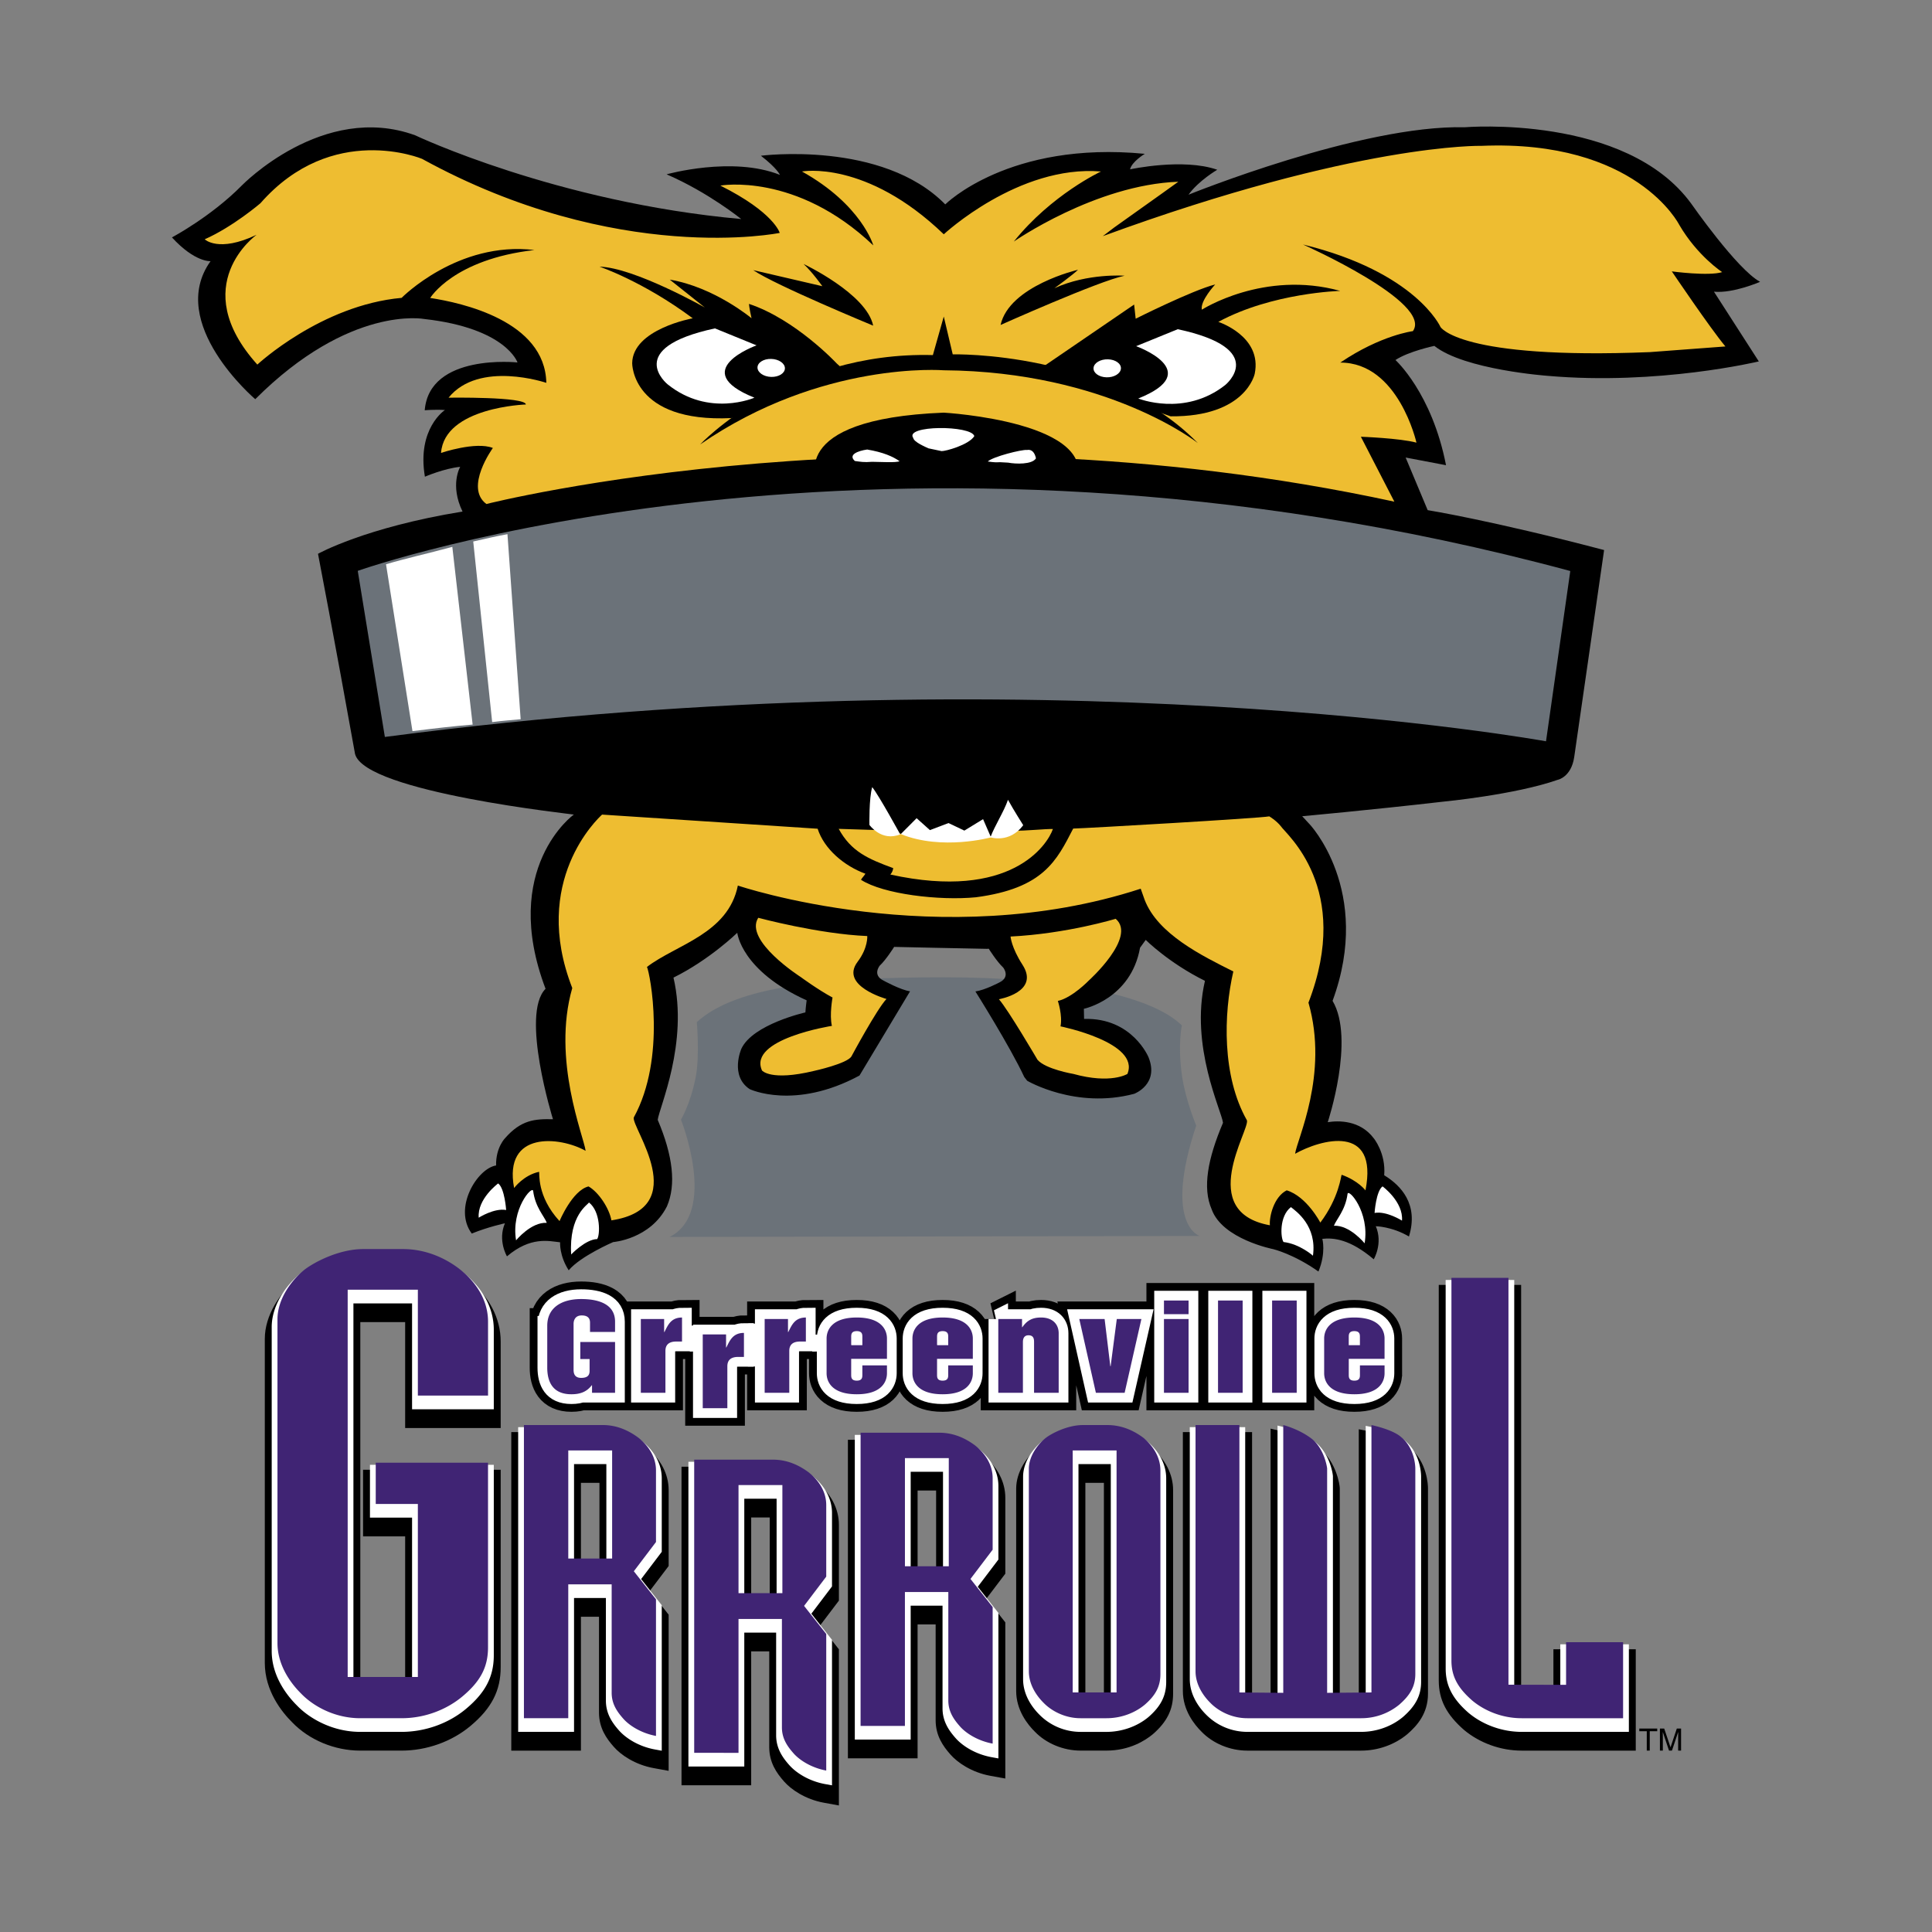 <svg xmlns="http://www.w3.org/2000/svg" width="2500" height="2500" viewBox="0 0 192.756 192.756"><rect x="0" y="0" width="192.756" height="192.756" fill="#808080" stroke="none"/><path fill-rule="evenodd" clip-rule="evenodd" fill="#fff" fill-opacity="0" d="M0 0h192.756v192.756H0V0z"/><path d="M119.346 112.297c-3.307 9.953.35 11.016.35 11.016l-52.886.097c4.833-2.436 1.13-11.706 1.13-11.706s.947-1.548 1.472-4.244c.409-2.096.11-5.479.11-5.479 3.945-3.664 13.172-4.476 24.653-4.476s20.538 1.672 23.743 4.803c0 0-.438 1.882.01 5.018.345 2.418 1.418 4.971 1.418 4.971z" fill-rule="evenodd" clip-rule="evenodd" fill="#6b7279"/><path d="M132.469 111.961c1.045-.168 3.207-.228 4.588 1.602 0 0 1.227 1.484 1.045 3.692 1.68 1.026 3.457 2.904 2.469 6.11-1.703-1.003-3.307-1.024-3.307-1.024.738 1.721-.205 3.299-.205 3.299-2.363-2.008-4.002-2.165-5.129-2.042 0 0 .389 1.398-.389 3.262-2.473-1.747-4.508-2.232-4.508-2.232s-5.084-.993-6.146-3.978c-.93-2.132-.393-5.043 1.133-8.629-.146-1.216-3.318-7.637-1.801-14.163-3.613-1.787-5.91-4.083-5.91-4.083l-.566.781c-.914 5.119-5.605 6.091-5.605 6.091l.021 1.011c4.811-.143 6.432 3.829 6.432 3.829 1.084 2.701-1.428 3.641-1.428 3.641-5.842 1.557-10.682-1.302-10.682-1.302l-.291-.375c-1.406-3.026-4.873-8.534-4.873-8.534.938-.128 2.387-.895 2.387-.895 1.15-.555.383-1.492.383-1.492-.639-.596-1.438-1.873-1.438-1.873l-.189.009c-1.9-.029-9.251-.194-9.251-.194s-.798 1.277-1.438 1.873c0 0-.768.938.384 1.491 0 0 1.705.938 2.642 1.066 0 0-3.34 5.55-5.045 8.405-6.488 3.496-10.958 1.354-10.958 1.354-2.01-1.338-.828-4.026-.828-4.026 1.14-2.448 6.389-3.627 6.389-3.627.036-.569.126-1.204.126-1.204-6.551-2.96-6.922-6.741-6.922-6.741s-2.753 2.686-6.365 4.473c1.518 6.526-1.426 12.977-1.573 14.192 1.526 3.587 1.849 6.496.921 8.629-1.66 3.283-5.366 3.566-5.366 3.566s-3.243 1.394-4.437 2.814c-.949-1.479-.857-2.793-.857-2.793-1.127-.123-2.937-.605-5.301 1.402 0 0-.941-1.578-.204-3.299 0 0-1.688.363-3.308 1.025-1.883-2.526.534-6.491 2.427-6.794-.038-1.815.917-2.748.917-2.748 1.582-1.788 2.934-1.909 4.758-1.863 0 0-3.268-10.485-.74-13.013-4.562-12.042 2.841-17.432 2.825-17.38.142-.026-20.85-2.215-21.833-6.052-2.001-11.175-3.695-19.969-3.695-19.969s4.663-2.628 14.42-4.215c-1.295-2.67-.234-4.46-.234-4.46-1.581.147-3.521.983-3.521.983-.815-4.826 1.999-6.653 1.999-6.653-.983-.067-2.016.024-2.016.024.468-5.717 9.255-4.769 9.255-4.769s-1.117-3.417-9.301-4.337c0 0-7.424-1.431-16.863 8.001 0 0-8.897-7.563-4.459-13.771 0 0-1.56.135-3.852-2.371 0 0 3.897-2.063 6.968-5.176 0 0 8.09-8.344 17.285-5.016 0 0 14.125 6.705 32.542 8.36 0 0-3.269-2.654-7.443-4.46 0 0 6.544-1.846 11.307.055 0 0-.269-.649-1.9-1.91 0 0 12.097-1.561 18.394 4.854 0 0 6.348-6.359 19.907-5.045 0 0-1.297.781-1.469 1.548 0 0 5.293-1.153 8.701.041 0 0-1.855 1.078-2.871 2.49 0 0 17.211-6.988 27.553-6.729 0 0 16.078-1.35 22.613 7.63 0 0 4.555 6.543 6.859 7.79 0 0-2.654 1.169-4.6.985l4.475 6.957s-10.016 2.405-21.051 1.439c0 0-8.324-.598-11.322-2.989 0 0-2.559.537-3.879 1.41 0 0 3.639 3.275 5.045 10.494l-4.029-.766 2.199 5.25s6.334 1.016 17.602 3.981l-2.984 20.666c-.299 2.003-1.646 2.259-1.646 2.259-4.262 1.492-11.379 2.173-11.379 2.173-7.416.853-14.111 1.457-14.111 1.457l.689.749c-.016-.051 6.383 6.669 2.34 17.672 2.266 3.826-.482 12.107-.482 12.107z" fill-rule="evenodd" clip-rule="evenodd"/><path d="M50.498 120.722s-.144-2.167-.798-2.65c0 0-2.093 1.541-1.938 3.418-.001-.001 1.541-.982 2.736-.768zM54.553 122.002c-1.576-.089-3.064 1.749-3.064 1.749-.521-3.114 1.626-5.523 1.705-4.926.213 1.631 1.103 2.507 1.359 3.177zM59.578 123.624c.295-.391.368-2.732-.819-3.654-.051.2-2.014 1.217-1.773 5.189-.001 0 1.438-1.514 2.592-1.535z" fill-rule="evenodd" clip-rule="evenodd" fill="#fff"/><path d="M114.201 89.775c1.314 3.421 5.719 5.58 8.848 7.147-.982 4.266-1.137 10.46 1.359 14.858.279.97-5.092 9.128 2.289 10.467-.078-.845.389-2.839 1.678-3.487 2.008.615 3.354 3.219 3.354 3.219 1.883-2.501 2.059-4.702 2.129-4.772 1.668.596 2.375 1.558 2.375 1.558 1.318-6.713-4.48-5.083-7.02-3.653.17-1.412 3.389-7.909 1.332-15.077 4.404-11.436-2.273-16.839-2.75-17.596-.461-.583-1.16-.99-1.16-.99-.951.188-18.297 1.189-19.562 1.217-1.646 3.186-2.941 5.963-9.703 6.855-3.658.356-9.251-.308-11.47-1.744.104-.196.277-.339.442-.605-2.117-.774-4.116-2.459-4.766-4.489-.616-.048-21.506-1.41-21.506-1.41-.427.392-7.138 6.645-2.975 17.303-2.058 7.168 1.162 14.832 1.332 16.242-2.541-1.429-8.225-2.034-7.134 3.711 0 0 .949-1.287 2.489-1.615.07.072-.265 2.415 2.043 4.916 0 0 1.278-3.069 2.893-3.459 1.013.574 2.075 2.199 2.282 3.386 8.147-1.254 1.951-9.298 2.233-10.267 3.271-5.955 1.616-14.39 1.316-15.018 2.915-2.235 8.094-3.291 9.067-8.119 0 0 20.169 6.84 40.192.315l.393 1.107z" fill-rule="evenodd" clip-rule="evenodd" fill="#eebd31"/><path d="M98.895 83.441c-2.127.112-8.088-.065-8.088-.065l-2.611-.538-4.518-.143c1.23 2.253 2.908 2.99 5.435 3.917 0 0-.012.332-.283.641 12.038 2.643 15.675-2.966 16.218-4.54-.648-.035-3.117.222-3.684.149l-2.469.579z" fill-rule="evenodd" clip-rule="evenodd" fill="#eebd31"/><path d="M89.872 83.216l1.579-1.584 1.326 1.188 1.854-.704 1.583.753 1.867-1.143.791 1.817c-.001-.001-4.864 1.35-9-.327z" fill-rule="evenodd" clip-rule="evenodd" fill="#fff"/><path d="M102.088 82.33s-.998-1.572-1.521-2.536c-.422 1.222-1.293 2.524-1.754 3.743-.001 0 1.892.641 3.275-1.207zM89.813 83.244s-2.095-3.831-2.79-4.713c-.332 1.091-.28 3.77-.28 3.77s1.205 1.707 3.07.943z" fill-rule="evenodd" clip-rule="evenodd" fill="#fff"/><path d="M38.398 73.526l-2.705-16.572s52.145-18.548 120.975.016l-2.422 16.989s-49.805-9.116-115.848-.433z" fill-rule="evenodd" clip-rule="evenodd" fill="#6b7279"/><path d="M110.025 23.561c25.41-9.314 37.785-9.01 37.785-9.01 15.451-.642 19.725 7.873 19.725 7.873 1.812 3.112 4.285 4.724 4.285 4.724-1.342.426-5.023-.073-5.023-.073s3.869 5.73 5.348 7.491l-7.525.564c-19.037.769-20.902-2.507-20.902-2.507s-2.436-5.471-13.719-8.23c0 0 13.006 5.784 10.965 8.645 0 0-3.186.388-7.242 3.137 5.805-.005 7.598 7.987 7.598 7.987-1.656-.449-5.545-.588-5.545-.588l3.34 6.477c-48.413-10.485-90.585.234-90.585.234-2.233-1.642.644-5.591.644-5.591-1.708-.679-5.172.493-5.172.493.347-4.574 8.467-4.832 8.467-4.832-.047-.792-7.715-.679-7.715-.679 3.047-3.758 9.753-1.48 9.753-1.48-.127-6.195-8.483-7.996-11.585-8.469 0 0 2.327-3.862 10.398-4.782-7.654-.92-13.251 4.772-13.251 4.772-8.025.723-14.395 6.658-14.395 6.658-7.122-7.921-.078-12.949-.078-12.949-3.804 1.81-5.172.448-5.172.448 2.819-1.248 5.558-3.596 5.558-3.596 7.165-8.173 16.118-4.434 16.118-4.434 19.498 10.707 35.693 7.393 35.693 7.393s-.551-2.035-5.922-4.721c0 0 7.544-1.363 15.259 5.967 0 0-1.15-4.048-7.118-7.374 0 0 6.393-1.193 14.15 6.266 0 0 7.46-6.947 15.685-6.266 0 0-4.943 2.302-8.695 6.99 0 0 8.141-5.669 16.41-5.967 0 0-2.002 1.449-6.393 4.561l-1.144.868z" fill-rule="evenodd" clip-rule="evenodd" fill="#eebd31"/><path d="M83.469 36.251s-4.09-4.385-8.741-5.931c0 0 .002.316.253 1.431 0 0-3.708-3.104-8.158-3.853l3.497 2.782s-7.044-3.985-10.506-4.075c0 0 4.312 1.442 9.301 5.151 0 0-6.004 1.08-6.042 4.485 0 0-.054 5.945 9.896 5.471l9.961-3.757 1.253-1.053-.714-.651z" fill-rule="evenodd" clip-rule="evenodd"/><path d="M75.482 34.457s-6.988 2.507-.213 5.22c0 0-4.54 1.992-8.669-1.339 0 0-4.463-3.599 4.729-5.574l4.153 1.693z" fill-rule="evenodd" clip-rule="evenodd" fill="#fff"/><path d="M116.793 41.536s-9.818-3.373-12.598-5.033l8.957-6.118.154 1.413s5.658-2.842 7.934-3.418c0 0-1.527 1.648-1.332 2.519 0 0 6.186-3.982 13.809-1.876 0 0-6.783.173-12.164 3.091 0 0 4.408 1.426 3.629 5.185 0-.001-.871 4.306-8.389 4.237z" fill-rule="evenodd" clip-rule="evenodd"/><path d="M69.847 44.348s8.707-9.305 23.226-8.922l1.088-3.846.893 3.774s15.366-.382 24.454 8.849c0 0-9.006-7.141-25.364-7.261 0 0-12.161-.978-24.297 7.406z" fill-rule="evenodd" clip-rule="evenodd"/><path d="M76.944 37.605c.754.02 1.366-.366 1.367-.862 0-.496-.613-.914-1.37-.934-.757-.02-1.369.366-1.366.862.002.496.615.915 1.369.934zM110.396 37.645c.752.021 1.396-.366 1.438-.862.043-.496-.537-.914-1.293-.934-.756-.021-1.402.366-1.439.861-.038.497.541.915 1.294.935z" fill-rule="evenodd" clip-rule="evenodd" fill="#fff"/><path d="M105.201 28.756s1.922-1.397 2.354-1.843c0 0-6.855 1.594-7.727 5.509 0 0 9.789-4.386 12.371-4.914 0 .001-3.668-.276-6.998 1.248zM87.116 32.49s-9.771-4.034-11.967-5.539l6.898 1.604s-1.024-1.437-1.875-2.217c0 0 6.29 2.965 6.944 6.152zM107.285 48.483s-17.719-.915-25.689-.258c0 0-3.5-6.423 12.566-7.055 0 .001 15.922.898 13.123 7.313z" fill-rule="evenodd" clip-rule="evenodd"/><path d="M97.209 43.51c-.543.88-2.886 1.516-3.268 1.497l-1.32-.279c-.333-.163-1.435-.621-1.505-1.029-.917-1.295 5.797-1.286 6.093-.189zM103.359 45.727c-.377.634-2.043.572-2.771.431l-.811-.045c-.422.016-.521.027-1.225-.07.494-.481 3.402-1.212 3.908-1.15.472-.088.77.238.899.834zM89.75 46.012c-.302.17-1.978.069-2.742.062-.816.073-1.186-.01-1.718-.08-.702-.63.302-1.012 1.228-1.145 1.597.269 2.562.697 3.232 1.163z" fill-rule="evenodd" clip-rule="evenodd" fill="#fff"/><path d="M85.564 95.956c-1.823 2.407 2.879 3.711 2.879 3.711-.978 1.041-3.492 5.724-3.492 5.724-.417.729-3.745 1.456-3.745 1.456-4.326 1.041-5.181-.043-5.181-.043-1.423-3.142 6.973-4.452 6.973-4.452-.258-1.101.064-2.828.064-2.828-1.442-.769-3.171-2.043-3.171-2.043s-5.698-3.637-4.239-5.913c0 0 6.023 1.623 10.876 1.822 0 0 .087 1.178-.964 2.566zM102.014 96.254c1.764 2.731-2.352 3.439-2.352 3.439.92 1.041 3.848 6.038 3.848 6.038.793.943 3.582 1.415 3.582 1.415 3.756 1.04 5.389 0 5.389 0 1.305-3.143-6.672-4.746-6.672-4.746.215-1.1-.266-2.535-.266-2.535 1.43-.314 3.094-2.044 3.094-2.044s4.812-4.332 2.674-6.153c0 0-4.852 1.487-10.488 1.771-.001 0 .079 1.094 1.191 2.815z" fill-rule="evenodd" clip-rule="evenodd" fill="#eebd31"/><path d="M38.512 56.297c1.947-.584 4.053-1.038 6.616-1.736l2.027 17.731c-1.828.149-3.806.378-6.003.655l-2.64-16.65zM47.214 54.024c1.131-.254 2.353-.538 3.415-.73l1.317 18.464c-.937.098-1.64.128-2.843.287l-1.889-18.021z" fill-rule="evenodd" clip-rule="evenodd" fill="#fff"/><path d="M63.935 131.598h2.326v1.302h.029c.343-.68.643-1.451 1.755-1.451v2.396h-.571c-.842 0-1.084.426-1.084.933v4.181h-2.455v-7.361zm6.178 1.536h2.327v1.301h.028c.342-.68.642-1.451 1.756-1.451v2.396h-.571c-.843 0-1.085.427-1.085.933v4.181h-2.455v-7.36zm6.178-1.536h2.327v1.302h.028c.343-.68.643-1.451 1.756-1.451v2.396h-.57c-.843 0-1.085.426-1.085.933v4.181h-2.456v-7.361zm31.389 0h2.527l.57 4.71h.029l.615-4.71h2.455l-1.672 7.359h-2.869l-1.655-7.359zm8.449 0h2.455v7.359h-2.455v-7.359m0-1.843h2.455v1.359h-2.455v-1.359zm5.394 0h2.455v9.202h-2.455v-9.202zm5.395 0h2.455v9.202h-2.455v-9.202zm-35.883 3.789c0-.863.557-2.096 3.012-2.096s3.012 1.232 3.012 2.096v2.027H93.49v1.577c0 .253 0 .599.557.599s.557-.346.557-.599v-.921h2.455v.783c0 .864-.557 2.096-3.012 2.096-2.456 0-3.012-1.231-3.012-2.096v-3.466m2.455.668h1.114v-.806c0-.254 0-.599-.557-.599s-.557.345-.557.599v.806zm6.11-2.614h2.369v.817h.029c.443-.622.928-.967 1.869-.967 1.172 0 1.758.691 1.758 1.578v5.931h-2.457v-5.032c0-.266 0-.703-.555-.703-.557 0-.557.53-.557.703v5.032H99.6v-7.359zm32.511 1.946c0-.863.559-2.096 3.012-2.096 2.455 0 3.014 1.232 3.014 2.096v2.027h-3.57v1.577c0 .253 0 .599.557.599s.557-.346.557-.599v-.921h2.457v.783c0 .864-.559 2.096-3.014 2.096-2.453 0-3.012-1.231-3.012-2.096v-3.466m2.454.668h1.113v-.806c0-.254 0-.599-.557-.599s-.557.345-.557.599v.806h.001zm-49.642 0h1.114v-.806c0-.254 0-.599-.556-.599-.558 0-.558.345-.558.599v.806m-2.455-.668c0-.863.557-2.096 3.012-2.096s3.011 1.232 3.011 2.096v2.027h-3.569v1.577c0 .253 0 .599.558.599.556 0 .556-.346.556-.599v-.921h2.455v.783c0 .864-.556 2.096-3.011 2.096s-3.012-1.231-3.012-2.096v-3.466zM54.6 132.266c0-1.797 1.427-2.66 3.382-2.66 1.785 0 3.383.529 3.383 2.258v1.024h-2.498v-.922c0-.461-.243-.725-.828-.725-.699 0-.813.552-.813.84v4.55c0 .242 0 .841.756.841.585 0 .842-.219.842-.691v-1.187h-.928v-1.704h3.469v5.067h-2.298v-.749h-.029c-.471.621-1.099.898-2.027.898-1.884 0-2.412-1.267-2.412-2.66v-4.18h.001z" fill="none" stroke="#000" stroke-width="3.5" stroke-miterlimit="2.613"/><path d="M63.935 131.598h2.326v1.302h.029c.343-.68.643-1.451 1.755-1.451v2.396h-.571c-.842 0-1.084.426-1.084.933v4.181h-2.455v-7.361zm6.178 1.536h2.327v1.301h.028c.342-.68.642-1.451 1.756-1.451v2.396h-.571c-.843 0-1.085.427-1.085.933v4.181h-2.455v-7.36zm6.178-1.536h2.327v1.302h.028c.343-.68.643-1.451 1.756-1.451v2.396h-.57c-.843 0-1.085.426-1.085.933v4.181h-2.456v-7.361zm31.389 0h2.527l.57 4.71h.029l.615-4.71h2.455l-1.672 7.359h-2.869l-1.655-7.359zm8.449 0h2.455v7.359h-2.455v-7.359m0-1.843h2.455v1.359h-2.455v-1.359zm5.394 0h2.455v9.202h-2.455v-9.202zm5.395 0h2.455v9.202h-2.455v-9.202zm-35.883 3.789c0-.863.557-2.096 3.012-2.096s3.012 1.232 3.012 2.096v2.027H93.49v1.577c0 .253 0 .599.557.599s.557-.346.557-.599v-.921h2.455v.783c0 .864-.557 2.096-3.012 2.096-2.456 0-3.012-1.231-3.012-2.096v-3.466m2.455.668h1.114v-.806c0-.254 0-.599-.557-.599s-.557.345-.557.599v.806zm6.11-2.614h2.369v.817h.029c.443-.622.928-.967 1.869-.967 1.172 0 1.758.691 1.758 1.578v5.931h-2.457v-5.032c0-.266 0-.703-.555-.703-.557 0-.557.53-.557.703v5.032H99.6v-7.359zm32.511 1.946c0-.863.559-2.096 3.012-2.096 2.455 0 3.014 1.232 3.014 2.096v2.027h-3.57v1.577c0 .253 0 .599.557.599s.557-.346.557-.599v-.921h2.457v.783c0 .864-.559 2.096-3.014 2.096-2.453 0-3.012-1.231-3.012-2.096v-3.466m2.454.668h1.113v-.806c0-.254 0-.599-.557-.599s-.557.345-.557.599v.806h.001zm-49.642 0h1.114v-.806c0-.254 0-.599-.556-.599-.558 0-.558.345-.558.599v.806m-2.455-.668c0-.863.557-2.096 3.012-2.096s3.011 1.232 3.011 2.096v2.027h-3.569v1.577c0 .253 0 .599.558.599.556 0 .556-.346.556-.599v-.921h2.455v.783c0 .864-.556 2.096-3.011 2.096s-3.012-1.231-3.012-2.096v-3.466zM54.6 132.266c0-1.797 1.427-2.66 3.382-2.66 1.785 0 3.383.529 3.383 2.258v1.024h-2.498v-.922c0-.461-.243-.725-.828-.725-.699 0-.813.552-.813.84v4.55c0 .242 0 .841.756.841.585 0 .842-.219.842-.691v-1.187h-.928v-1.704h3.469v5.067h-2.298v-.749h-.029c-.471.621-1.099.898-2.027.898-1.884 0-2.412-1.267-2.412-2.66v-4.18h.001z" fill="none" stroke="#fff" stroke-width="1.944" stroke-miterlimit="2.613"/><path d="M140.572 144.351l.018.017c.006.006.016.012.023.018l-.041-.035zM46.674 127.627c-1.094-.862-3.383-2.301-6.461-2.301h-3.98c-2.804 0-5.646 1.498-6.779 2.442-1.467 1.223-3.035 3.395-3.035 5.823v32.31c0 2.811 1.713 4.925 2.733 5.935 1.688 1.759 4.233 2.823 6.786 2.823h4.127c2.492 0 4.99-.891 6.853-2.442 2.127-1.773 3.035-3.534 3.035-5.886V146.64H36.222v6.645h4.201v14.732h-4.475v-36.109h4.475v10.565h9.53v-8.635c.001-2.327-1.164-4.533-3.279-6.211zM117.041 168.98v-20.306c0-1.57-.768-3.073-2.16-4.234l-.025-.021-.029-.021c-1.35-1.007-2.812-1.518-4.348-1.518h-2.441c-1.91 0-3.828 1.004-4.586 1.637-1 .833-2.068 2.321-2.068 4.004v20.19c0 1.929 1.158 3.362 1.85 4.046 1.133 1.182 2.852 1.901 4.574 1.901h2.58c2.322 0 3.898-1.025 4.633-1.637 1.403-1.219 2.02-2.46 2.02-4.041zm-6.904-21.038v21.617h-1.85v-21.617h1.85z" fill-rule="evenodd" clip-rule="evenodd"/><path d="M140.59 144.367c-1.078-.93-3.109-1.379-3.508-1.46l-1.516-.31v26.973l-1.895.017v-21.104c0-.363-.367-2.637-1.992-3.941-1.502-1.163-3.271-1.605-3.348-1.624l-1.564-.383v27.052l-1.848-.016v-26.689h-6.904v25.831c0 1.929 1.16 3.362 1.85 4.046 1.135 1.182 2.852 1.901 4.574 1.901h11.377c1.668 0 3.34-.597 4.588-1.637.973-.846 2.066-2.053 2.066-4.042v-20.498c.001-.265-.054-2.629-1.88-4.116zM154.984 164.547v4.24l-3.221.012v-40.605h-8.217v39.463c0 1.925.758 3.403 2.529 4.946 1.578 1.313 3.662 2.057 5.74 2.057H163.2v-10.112h-8.216v-.001zM66.712 148.675V156.24l-.257.339-1.62 2.138 1.605 2.035.271.345v15.58l-1.49-.272c-1.876-.342-3.296-1.33-3.991-2.134-.727-.82-1.468-1.868-1.468-3.407v-9.562h-1.803v13.358H51.01v-31.778h9.141c1.504 0 2.952.511 4.333 1.541 1.437 1.139 2.228 2.649 2.228 4.252zm-8.753-.733v8.258h1.849v-8.258h-1.849zM83.698 152.13V159.695l-.257.338-1.62 2.139 1.605 2.035.271.344v15.581l-1.49-.272c-1.875-.341-3.295-1.331-3.991-2.133-.726-.821-1.468-1.868-1.468-3.409v-9.561h-1.803v13.358h-6.95v-31.778h9.141c1.504 0 2.952.511 4.332 1.541 1.439 1.139 2.23 2.65 2.23 4.252zm-8.752-.733v8.259h1.848v-8.259h-1.848zM100.301 149.442V157.007l-.258.339-1.621 2.138 1.607 2.035.271.344v15.581l-1.49-.271c-1.876-.342-3.296-1.331-3.992-2.134-.726-.82-1.469-1.868-1.469-3.409v-9.561h-1.802v13.358h-6.951v-31.778h9.142c1.504 0 2.952.511 4.333 1.541 1.437 1.14 2.23 2.651 2.23 4.252zm-8.753-.732v8.259h1.848v-8.259h-1.848z" fill-rule="evenodd" clip-rule="evenodd"/><path d="M46.247 126.984c-1.021-.805-3.162-2.152-6.033-2.152h-3.98c-2.719 0-5.445 1.538-6.339 2.284-1.348 1.123-2.787 3.104-2.787 5.295v32.309c0 2.561 1.585 4.512 2.529 5.446 1.212 1.263 3.513 2.623 6.302 2.623h4.127c2.334 0 4.672-.831 6.413-2.283 1.954-1.628 2.787-3.229 2.787-5.356v-19.003H36.911v5.268h4.201v16.108h-5.851v-37.484h5.851v10.564h8.154v-7.946c0-2.113-1.073-4.127-3.019-5.673zM60.496 146.073v9.635h-3.224v-9.635h3.224zm3.56-2.293c-1.243-.928-2.552-1.392-3.905-1.392h-8.453v30.4h5.574V159.43h3.179v10.25c0 1.311.655 2.228 1.295 2.953.624.719 1.899 1.602 3.599 1.912l.679.124v-14.518l-2.058-2.609 2.058-2.716v-7.334c0-1.386-.699-2.705-1.968-3.712zM77.482 149.527v9.636h-3.224v-9.636h3.224zm3.56-2.292c-1.243-.928-2.552-1.393-3.905-1.393h-8.454v30.402h5.575v-13.358h3.178v10.249c0 1.311.656 2.229 1.296 2.952.624.72 1.899 1.604 3.599 1.913l.679.123v-14.516l-2.059-2.61 2.059-2.717v-7.333c0-1.386-.699-2.706-1.968-3.712zM140.141 143.706c-.945-.83-2.967-1.26-3.193-1.307l-.691-.141v26.812l-3.271.028V147.3c0-.265-.322-2.272-1.736-3.405-1.377-1.066-3.01-1.475-3.078-1.492l-.713-.175v26.87l-3.225-.028v-26.683h-5.529v25.143c0 1.679 1.031 2.948 1.646 3.557a5.781 5.781 0 0 0 4.09 1.701h11.377c1.508 0 3.02-.538 4.146-1.477 1.277-1.111 1.82-2.158 1.82-3.514V147.3c-.001-.231-.048-2.309-1.643-3.594zM155.672 164.053v4.248l-4.596-.001v-40.6h-6.842l.002 38.773c0 1.706.686 3.03 2.293 4.428 1.441 1.202 3.367 1.888 5.287 1.888h10.697v-8.736h-6.841zM116.352 167.799v-20.306c0-1.362-.678-2.678-1.912-3.705-1.252-.936-2.578-1.399-3.961-1.399h-2.441c-1.793 0-3.568.995-4.146 1.476-.879.733-1.818 2.031-1.818 3.476v20.191c0 1.679 1.029 2.948 1.645 3.557a5.781 5.781 0 0 0 4.09 1.701h2.58c1.537 0 3.064-.538 4.191-1.477 1.244-1.084 1.772-2.132 1.772-3.514zm-5.528-21.726v22.993H107.6v-22.993h3.224zM99.611 148.261v7.334l-2.059 2.717 2.059 2.609v14.517l-.68-.124c-1.699-.31-2.974-1.193-3.598-1.912-.641-.726-1.296-1.643-1.296-2.953v-10.25h-3.179v13.359h-5.574v-30.401h8.453c1.353 0 2.662.464 3.906 1.391 1.269 1.007 1.968 2.326 1.968 3.713zm-8.752-1.42v9.634h3.225v-9.634h-3.225z" fill-rule="evenodd" clip-rule="evenodd" fill="#fff"/><path d="M46.11 169.276c-1.4 1.167-3.538 2.15-6.044 2.15h-4.127c-2.58 0-4.717-1.229-5.896-2.457-1.18-1.168-2.359-2.948-2.359-5.037v-32.31c0-2.026 1.4-3.869 2.58-4.852.885-.737 3.464-2.15 5.971-2.15h3.98c2.359 0 4.349.982 5.676 2.027 1.547 1.229 2.801 3.009 2.801 5.221v7.371H41.69v-10.564h-7.002v38.636h7.002V150.05h-4.202v-4.116H48.69v18.428c0 2.028-.811 3.44-2.58 4.914zM62.178 171.465c-.645-.729-1.152-1.497-1.152-2.572v-10.825h-4.33v13.359h-4.423v-29.25h7.877c1.474 0 2.672.614 3.547 1.267.968.768 1.751 1.881 1.751 3.263v7.14l-2.211 2.918 2.211 2.802v13.627c-1.474-.271-2.671-1.039-3.27-1.729zm-1.106-26.755h-4.375v10.786h4.375V144.71zM79.164 174.92c-.645-.729-1.152-1.497-1.152-2.573v-10.823h-4.33v13.357H69.26v-29.25h7.877c1.474 0 2.672.614 3.547 1.267.967.769 1.75 1.881 1.75 3.263v7.14l-2.211 2.918 2.211 2.803v13.627c-1.474-.271-2.672-1.039-3.27-1.729zm-1.106-26.755h-4.376v10.786h4.376v-10.786zM114.209 170.082c-.875.73-2.209 1.345-3.822 1.345h-2.58c-1.611 0-2.947-.769-3.686-1.535-.736-.73-1.473-1.843-1.473-3.148v-20.191c0-1.267.873-2.418 1.611-3.031.553-.461 2.211-1.344 3.777-1.344h2.441c1.521 0 2.719.614 3.594 1.267.922.768 1.703 1.881 1.703 3.263v20.306c.001 1.264-.504 2.147-1.565 3.068zM111.4 144.71h-4.377v24.145h4.377V144.71zM139.594 170.082a5.968 5.968 0 0 1-3.777 1.345H124.44c-1.613 0-2.949-.769-3.686-1.535-.736-.73-1.475-1.843-1.475-3.148v-24.566h4.377v26.678l4.375.038v-26.716s1.566.384 2.857 1.381c1.244.999 1.52 2.842 1.52 2.956v22.379l4.422-.038v-26.678s2.074.422 2.949 1.189c1.381 1.113 1.428 2.955 1.428 3.147v20.498c0 1.266-.553 2.149-1.613 3.07zM151.816 171.427c-2.035 0-3.771-.799-4.91-1.747-1.377-1.198-2.096-2.346-2.096-3.992v-38.199h5.689v40.595l5.748.011v-4.252h5.689v7.585h-10.12v-.001zM95.765 172.232c-.645-.729-1.151-1.497-1.151-2.572v-10.824h-4.33v13.358h-4.423v-29.25h7.878c1.474 0 2.671.613 3.546 1.267.967.769 1.752 1.881 1.752 3.263v7.14l-2.212 2.917 2.212 2.803v13.626c-1.475-.27-2.673-1.037-3.272-1.728zm-1.105-26.754h-4.375v10.787h4.375v-10.787zM63.935 131.598h2.326v1.302h.029c.343-.68.643-1.451 1.755-1.451v2.396h-.571c-.842 0-1.084.426-1.084.933v4.181h-2.455v-7.361zM70.113 133.134h2.327v1.301h.028c.342-.68.642-1.451 1.756-1.451v2.396h-.571c-.843 0-1.085.427-1.085.933v4.181h-2.455v-7.36zM76.291 131.598h2.327v1.302h.028c.343-.68.643-1.451 1.756-1.451v2.396h-.57c-.843 0-1.085.426-1.085.933v4.181h-2.456v-7.361zM107.68 131.598h2.527l.57 4.71h.03l.615-4.71h2.455l-1.672 7.359h-2.869l-1.656-7.359zM116.129 131.598h2.455v7.359h-2.455v-7.359zm0-1.843h2.455v1.359h-2.455v-1.359zM121.523 129.755h2.456v9.202h-2.456v-9.202zM126.918 129.755h2.455v9.202h-2.455v-9.202zM91.035 133.544c0-.863.557-2.096 3.012-2.096s3.012 1.232 3.012 2.096v2.027H93.49v1.577c0 .253 0 .599.557.599s.557-.346.557-.599v-.921h2.455v.783c0 .864-.557 2.096-3.012 2.096-2.456 0-3.012-1.231-3.012-2.096v-3.466zm2.455.668h1.114v-.806c0-.254 0-.599-.557-.599s-.557.345-.557.599v.806zM99.6 131.598h2.369v.817h.029c.443-.622.928-.967 1.869-.967 1.172 0 1.758.691 1.758 1.578v5.931h-2.457v-5.032c0-.266 0-.703-.555-.703-.557 0-.557.53-.557.703v5.032H99.6v-7.359zM132.111 133.544c0-.863.559-2.096 3.012-2.096 2.455 0 3.014 1.232 3.014 2.096v2.027h-3.57v1.577c0 .253 0 .599.557.599s.557-.346.557-.599v-.921h2.457v.783c0 .864-.559 2.096-3.014 2.096-2.453 0-3.012-1.231-3.012-2.096v-3.466h-.001zm2.455.668h1.113v-.806c0-.254 0-.599-.557-.599s-.557.345-.557.599v.806h.001zM84.924 134.212h1.114v-.806c0-.254 0-.599-.556-.599-.558 0-.558.345-.558.599v.806zm-2.455-.668c0-.863.557-2.096 3.012-2.096s3.011 1.232 3.011 2.096v2.027h-3.569v1.577c0 .253 0 .599.558.599.556 0 .556-.346.556-.599v-.921h2.455v.783c0 .864-.556 2.096-3.011 2.096s-3.012-1.231-3.012-2.096v-3.466zM54.6 132.266c0-1.797 1.427-2.66 3.382-2.66 1.785 0 3.383.529 3.383 2.258v1.024h-2.498v-.922c0-.461-.243-.725-.828-.725-.699 0-.813.552-.813.84v4.55c0 .242 0 .841.756.841.585 0 .842-.219.842-.691v-1.187h-.928v-1.704h3.469v5.067h-2.298v-.749h-.029c-.471.621-1.099.898-2.027.898-1.884 0-2.412-1.267-2.412-2.66v-4.18h.001z" fill-rule="evenodd" clip-rule="evenodd" fill="#402474"/><path d="M137.141 121.015s.143-2.169.797-2.65c0 0 2.094 1.541 1.939 3.418 0-.001-1.543-.982-2.736-.768zM133.084 122.294c1.576-.089 3.064 1.751 3.064 1.751.521-3.116-1.625-5.524-1.703-4.927-.215 1.63-1.103 2.506-1.361 3.176zM128.059 123.917c-.293-.391-.451-2.562.736-3.484.52.414 2.611 1.857 2.199 4.849 0-.001-1.31-1.174-2.935-1.365zM69.728 134.841v-2.592h-.908v2.592h.908zM75.529 136.332v-4.278h-.908v4.278h.908zM81.945 134.841v-1.686h-.907v1.686h.907zM113.352 34.538s6.988 2.507.213 5.22c0 0 4.605 1.862 8.67-1.339 0 0 4.463-3.599-4.73-5.574l-4.153 1.693z" fill-rule="evenodd" clip-rule="evenodd" fill="#fff"/><path fill-rule="evenodd" clip-rule="evenodd" d="M163.553 172.458h1.789v.266h-.746v1.933h-.297v-1.933h-.746v-.266zM167.43 174.657v-1.299c0-.065.006-.344.006-.55h-.006l-.619 1.849h-.293l-.617-1.846h-.006c0 .203.006.481.006.547v1.299h-.291v-2.2h.428l.627 1.862h.008l.623-1.862h.424v2.2h-.29z"/></svg>
